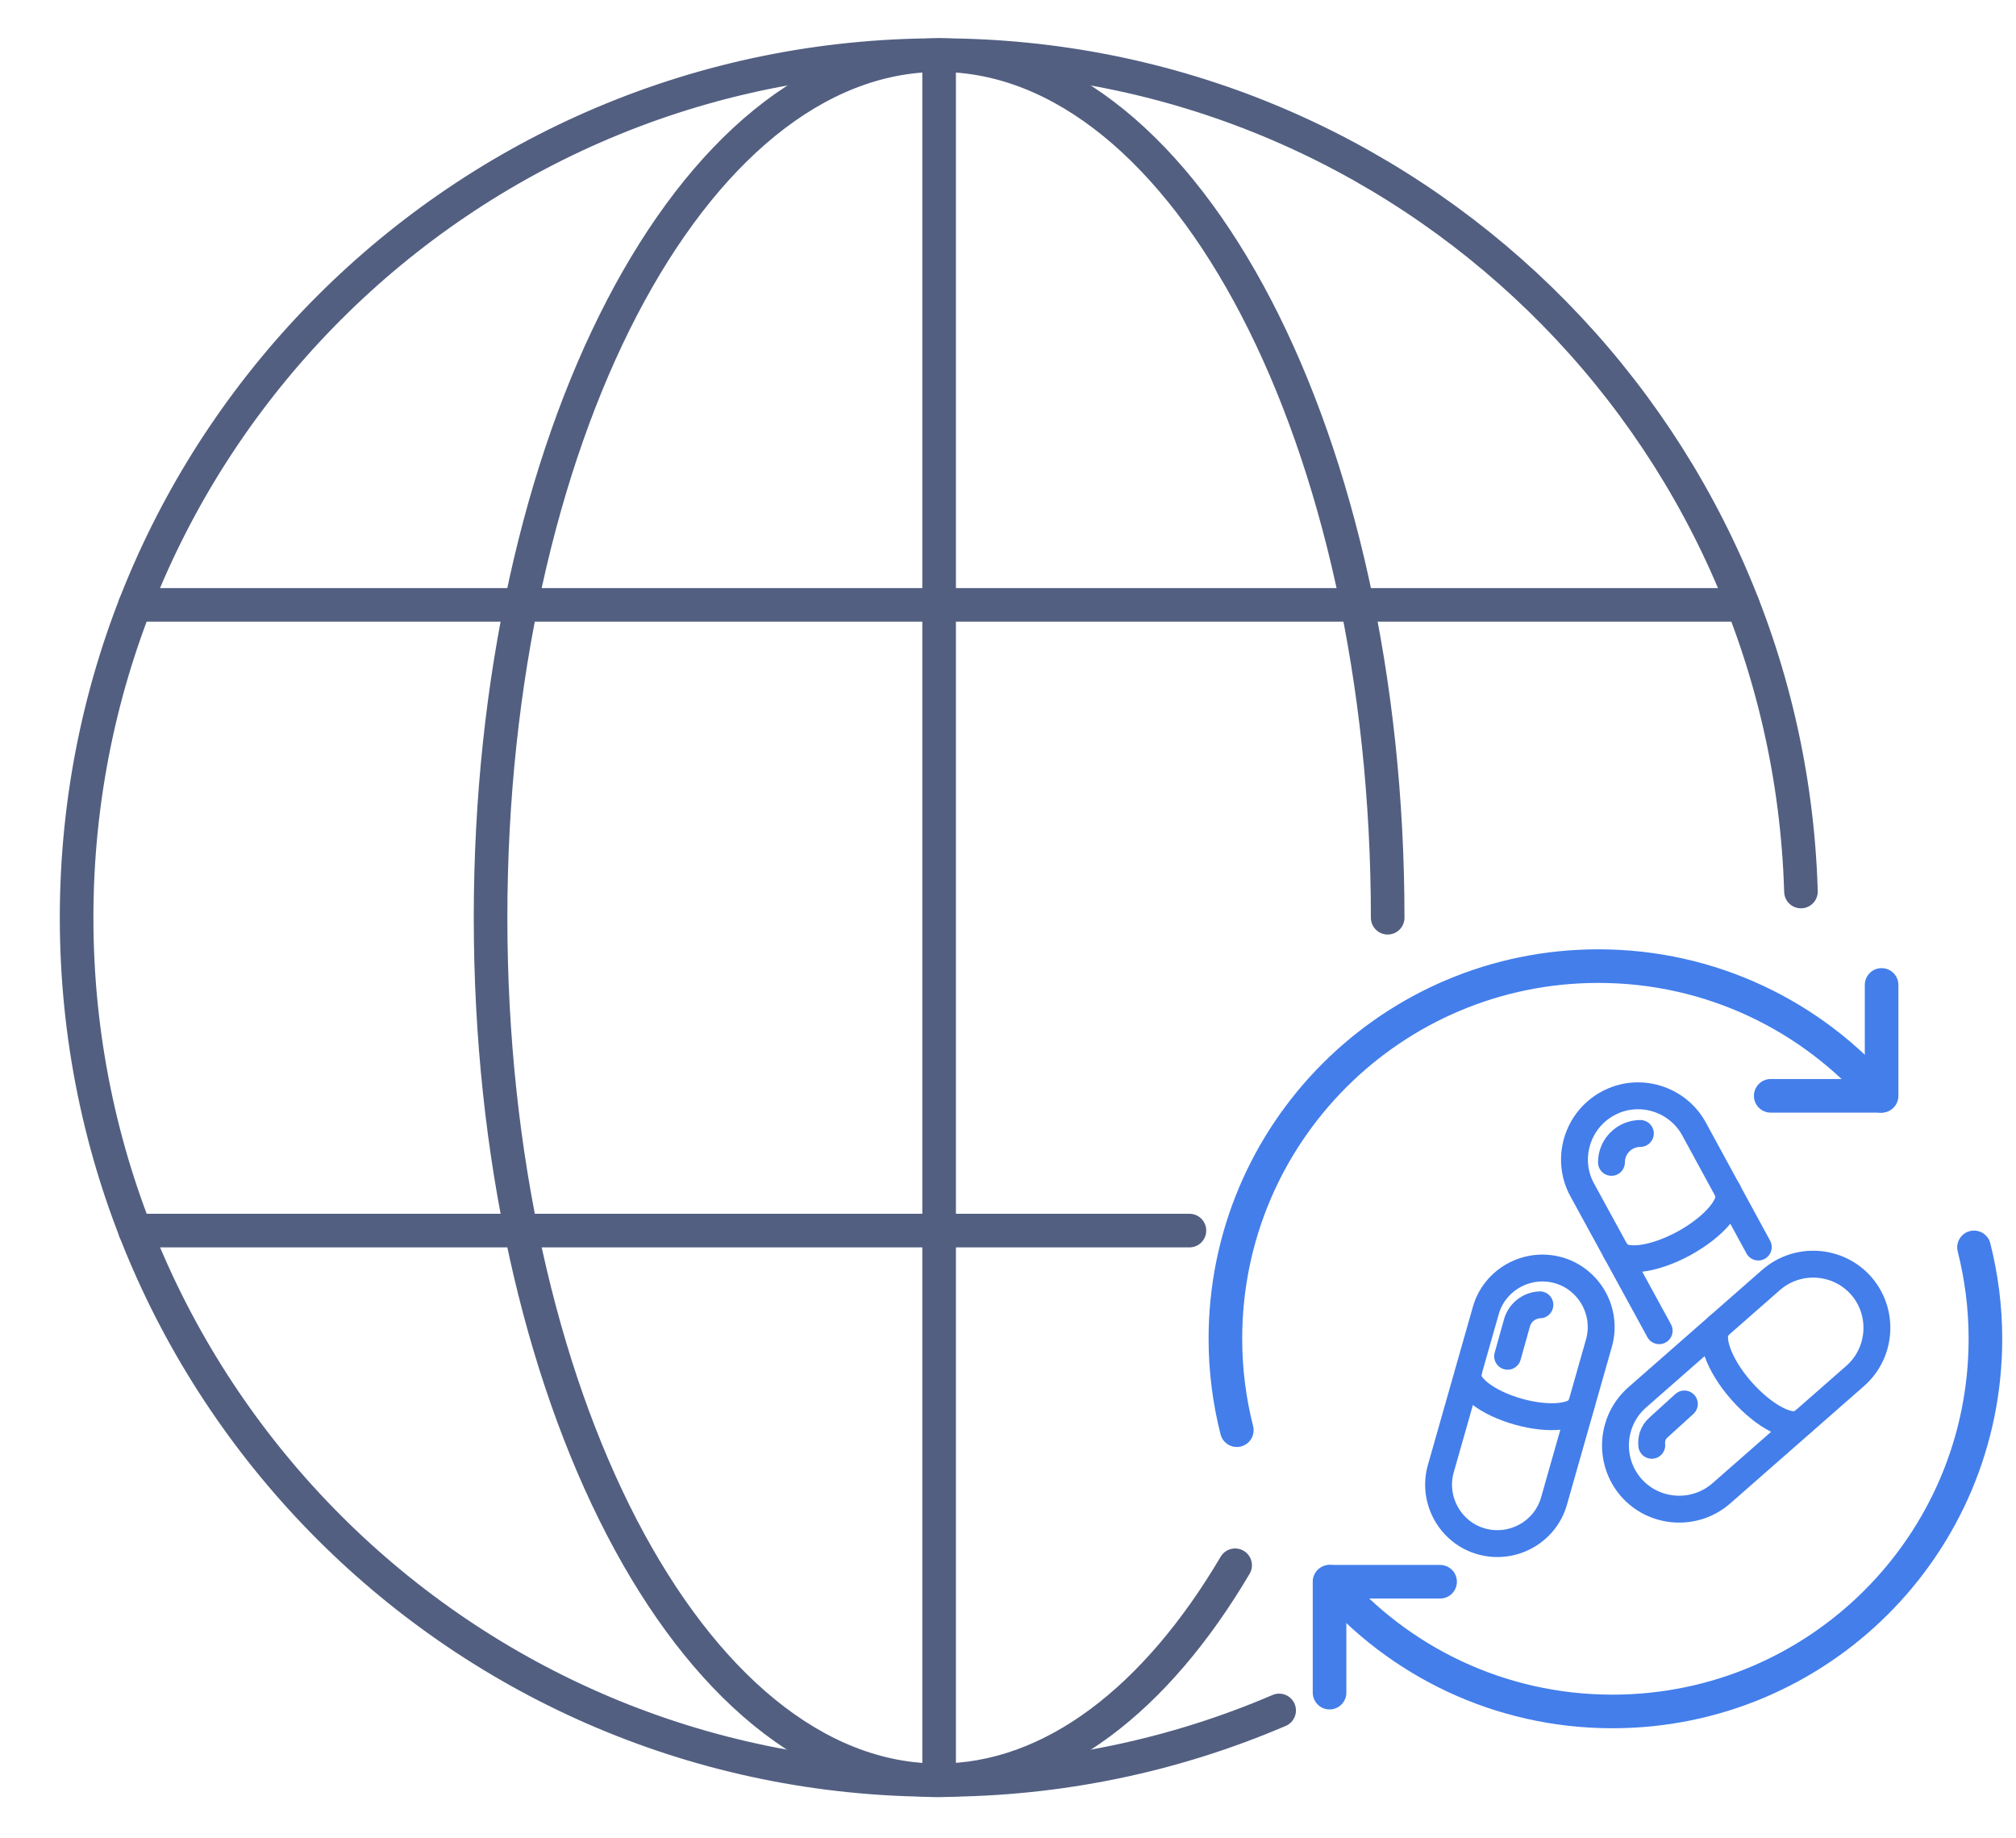 <svg xmlns="http://www.w3.org/2000/svg" xmlns:xlink="http://www.w3.org/1999/xlink" id="&#x56FE;&#x5C42;_1" x="0px" y="0px" viewBox="0 0 600 547" style="enable-background:new 0 0 600 547;" xml:space="preserve"><style type="text/css">	.st0{fill:none;stroke:#525F81;stroke-width:10;stroke-linecap:round;stroke-linejoin:round;stroke-miterlimit:7.111;}	.st1{fill:none;stroke:#437EEB;stroke-width:10;stroke-linecap:round;stroke-linejoin:round;stroke-miterlimit:13.333;}	.st2{fill:none;stroke:#437EEB;stroke-width:8;stroke-linecap:round;stroke-linejoin:round;stroke-miterlimit:13.333;}</style><g>	<g>		<path class="st0" d="M380.7,509c-31,13.3-65.3,20.7-101.2,20.7C137.7,529.8,22.8,414.8,22.8,273.1   c0-141.8,114.9-256.7,256.7-256.7c139.1,0,252.4,110.7,256.5,248.9"></path>		<path class="st0" d="M367.6,465.8c-23.5,39.8-54.4,64-88.2,64c-73.6,0-133.4-115-133.4-256.7c0-141.8,59.8-256.7,133.5-256.7   S413,131.3,413,273.1"></path>		<polyline class="st0" points="40.2,180 155.1,180 279.5,180 403.9,180 518.7,180   "></polyline>		<polyline class="st0" points="279.5,16.4 279.5,180 279.5,366.2 279.5,529.7   "></polyline>		<polyline class="st0" points="40.2,366.2 155.1,366.2 279.5,366.2 340.3,366.2 354,366.2   "></polyline>	</g></g><g>	<path class="st1" d="M368.1,425.6c-2.2-8.7-3.4-17.8-3.4-27.2c0-61.3,49.7-110.9,111-110.9c33.6,0,63.7,14.9,84.1,38.6"></path>	<polyline class="st1" points="560,293.1 560,326.1 527,326.1  "></polyline>	<path class="st1" d="M587.5,371.2c2.2,8.7,3.4,17.8,3.4,27.2c0,61.3-49.7,110.9-111,110.9c-33.6,0-63.7-14.9-84.1-38.6"></path>	<polyline class="st1" points="395.7,503.7 395.7,470.7 428.6,470.7  "></polyline></g><g>	<path class="st2" d="M553.9,382.6L553.9,382.6c-6.9-7.8-18.9-8.6-26.8-1.7l-39.9,35c-7.8,6.9-8.6,18.9-1.7,26.8l0,0  c6.9,7.8,18.9,8.6,26.8,1.7l39.9-35C560,402.5,560.8,390.5,553.9,382.6z"></path>	<path class="st2" d="M536.5,423.1c-3.1,2.8-11.3-1.4-18.2-9.2s-9.9-16.5-6.8-19.3"></path>	<path class="st2" d="M523.3,371.1L504.2,336c-5-9.2-16.6-12.6-25.7-7.6l0,0c-9.2,5-12.6,16.6-7.6,25.7l22.9,41.9"></path>	<path class="st2" d="M514.2,354.3c2,3.7-3.9,10.7-13,15.7c-9.2,5-18.3,6.1-20.3,2.4"></path>	<path class="st2" d="M463.8,378L463.8,378c-9.3-2.6-19,2.8-21.6,12l-13.4,47.1c-2.6,9.2,2.8,19,12.1,21.6l0,0  c9.3,2.6,19-2.8,21.6-12l13.4-47.1C478.5,390.3,473,380.6,463.8,378z"></path>	<path class="st2" d="M470.6,418.1c-1.1,3.7-9.5,4.6-18.7,2c-9.3-2.6-16-7.8-14.9-11.5"></path>	<path class="st2" d="M458.3,388.3c-3.1,0.1-5.9,2.2-6.8,5.3l-2.8,10"></path>	<path class="st2" d="M479.6,345.9c0-4.8,3.9-8.6,8.6-8.6"></path>	<path class="st2" d="M491.6,430.1c-0.2-1.8,0.3-3.8,2-5.3l7.7-7"></path></g></svg>